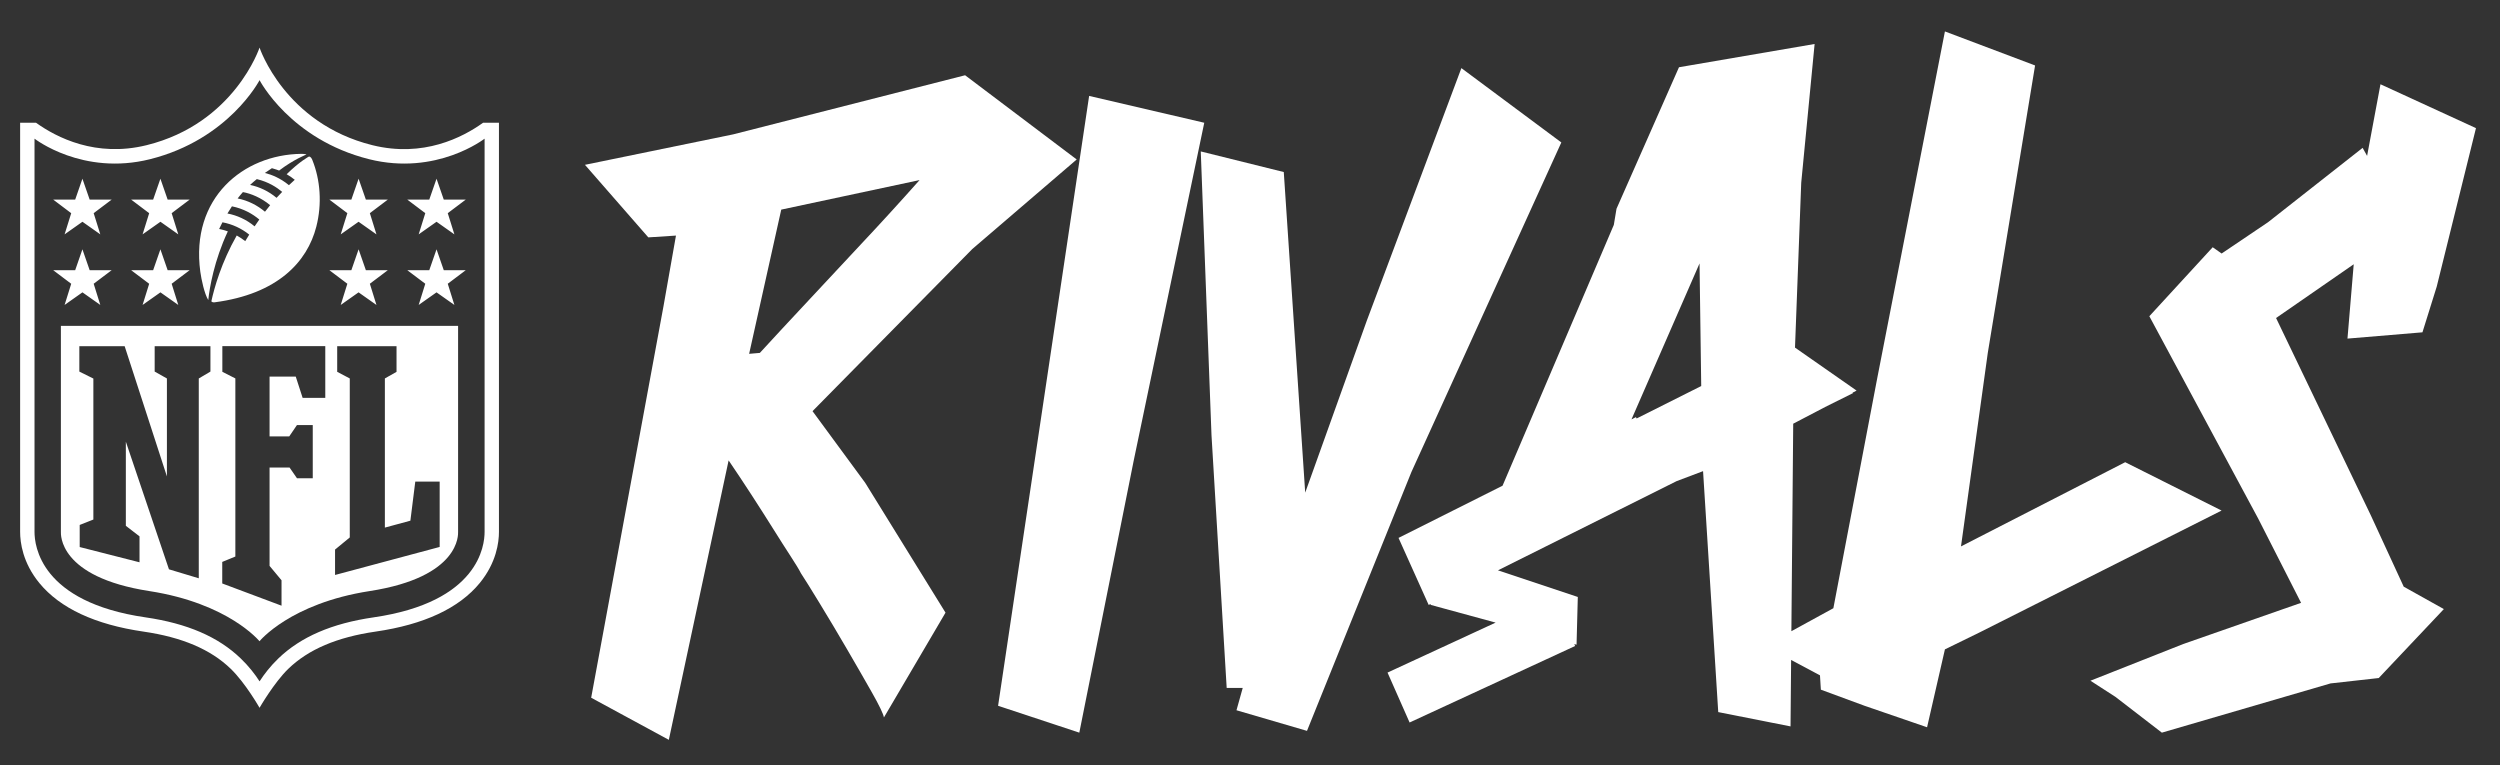 <svg width="98" height="30" viewBox="0 0 98 30" fill="none" xmlns="http://www.w3.org/2000/svg">
  <rect x="0" y="0" width="98" height="30" fill="#333333" stroke="none"/>
  <g clip-path="url(#clip0_9087_10040)">
    <path d="M19.559 4.81V20.852C19.559 21.257 19.46 22.057 18.805 22.856C17.995 23.843 16.62 24.483 14.722 24.759C13.21 24.978 12.091 25.455 11.302 26.217C10.744 26.757 10.174 27.746 10.174 27.746C10.174 27.746 9.624 26.777 9.045 26.217C8.257 25.456 7.138 24.979 5.625 24.759C3.727 24.483 2.354 23.843 1.543 22.856C0.887 22.057 0.789 21.258 0.789 20.852V4.81H1.41C2.216 5.39 3.76 6.182 5.747 5.691C9.189 4.841 10.174 1.866 10.174 1.866C10.174 1.866 11.158 4.841 14.601 5.692C16.587 6.184 18.13 5.392 18.937 4.811H19.558L19.559 4.81ZM18.997 5.435C18.997 5.435 17.116 6.904 14.466 6.24C11.376 5.465 10.175 3.142 10.175 3.142C10.175 3.142 8.974 5.465 5.884 6.24C3.234 6.904 1.353 5.435 1.353 5.435V20.852C1.353 21.376 1.571 23.601 5.707 24.201C7.34 24.438 8.559 24.965 9.436 25.811C9.752 26.115 9.992 26.424 10.175 26.709C10.358 26.425 10.597 26.115 10.912 25.811C11.79 24.965 13.01 24.438 14.642 24.201C18.777 23.601 18.996 21.376 18.996 20.852V5.435H18.997Z" fill="white" />
    <path d="M5.853 23.17C2.282 22.617 2.387 20.933 2.387 20.849V12.775H17.957V20.849C17.957 20.933 18.064 22.617 14.491 23.17C11.373 23.653 10.172 25.137 10.172 25.137C10.172 25.137 8.971 23.653 5.852 23.17H5.853ZM4.885 13.57H3.11V14.566L3.66 14.839V20.366L3.124 20.578V21.444L5.469 22.042V21.025L4.933 20.612V17.314L6.623 22.317L7.792 22.669V14.836L8.249 14.566V13.57H6.063V14.566L6.543 14.836V18.676L4.886 13.57H4.885ZM10.567 18.326H11.35L11.641 18.747H12.26V16.662H11.641L11.338 17.107H10.567V14.764H11.594L11.863 15.596H12.751V13.569H8.716V14.575L9.226 14.834V21.816L8.712 22.027V22.872L11.036 23.743V22.747L10.567 22.183V18.323V18.326ZM17.235 21.44V18.879H16.279L16.087 20.411L15.087 20.682V14.835L15.544 14.576V13.57H13.218V14.576L13.711 14.835V21.068L13.134 21.543V22.539L17.236 21.44H17.235Z" fill="white" />
    <path d="M2.79 11.123L2.086 10.592H2.947L3.231 9.773L3.515 10.592H4.377L3.672 11.123L3.932 11.954L3.232 11.46L2.532 11.954L2.792 11.123H2.79ZM5.846 11.123L5.142 10.592H6.003L6.288 9.773L6.572 10.592H7.434L6.729 11.123L6.989 11.954L6.289 11.46L5.589 11.954L5.848 11.123H5.846ZM2.79 8.356L2.086 7.825H2.947L3.231 7.006L3.515 7.825H4.377L3.672 8.356L3.932 9.187L3.232 8.693L2.532 9.187L2.792 8.356H2.79ZM5.846 8.356L5.142 7.825H6.003L6.288 7.006L6.572 7.825H7.434L6.729 8.356L6.989 9.187L6.289 8.693L5.589 9.187L5.848 8.356H5.846ZM17.812 11.954L17.112 11.46L16.412 11.954L16.671 11.123L15.966 10.592H16.827L17.112 9.773L17.396 10.592H18.257L17.552 11.123L17.812 11.954ZM14.756 11.954L14.056 11.46L13.356 11.954L13.616 11.123L12.912 10.592H13.773L14.057 9.773L14.342 10.592H15.202L14.498 11.123L14.757 11.954H14.756ZM17.812 9.187L17.112 8.693L16.412 9.187L16.671 8.356L15.966 7.825H16.827L17.112 7.006L17.396 7.825H18.257L17.552 8.356L17.812 9.187ZM14.756 9.187L14.056 8.693L13.356 9.187L13.616 8.356L12.912 7.825H13.773L14.057 7.006L14.342 7.825H15.202L14.498 8.356L14.757 9.187H14.756ZM12.111 6.136C12.111 6.136 11.746 6.327 11.237 6.83C11.352 6.895 11.481 6.986 11.555 7.048C11.479 7.117 11.4 7.19 11.326 7.259C10.995 6.985 10.651 6.846 10.383 6.78C10.472 6.716 10.566 6.654 10.659 6.593C10.803 6.63 10.941 6.686 10.941 6.686C11.516 6.247 12.014 6.057 12.014 6.057C12.014 6.057 11.957 6.029 11.802 6.031C9.542 6.061 7.46 7.754 7.852 10.651C7.894 10.959 8.013 11.518 8.164 11.762C8.215 11.28 8.395 10.213 8.931 9.07C8.744 9.003 8.59 8.976 8.59 8.976C8.645 8.861 8.72 8.714 8.72 8.714C9.117 8.789 9.467 8.955 9.77 9.197C9.697 9.316 9.648 9.392 9.613 9.453C9.507 9.369 9.399 9.297 9.28 9.231C8.678 10.288 8.399 11.285 8.286 11.808C8.291 11.84 8.358 11.858 8.41 11.851C10.887 11.529 12.047 10.261 12.399 8.887C12.631 7.987 12.555 7.043 12.245 6.275C12.223 6.221 12.181 6.132 12.109 6.138L12.111 6.136ZM9.982 8.874C9.659 8.604 9.284 8.439 8.915 8.369C8.915 8.369 9.028 8.184 9.092 8.088C9.542 8.177 9.908 8.388 10.165 8.606C10.099 8.7 10.036 8.791 9.98 8.874H9.982ZM10.389 8.301C10.09 8.05 9.727 7.861 9.315 7.779C9.378 7.697 9.452 7.61 9.522 7.53C9.836 7.586 10.239 7.752 10.59 8.043C10.518 8.129 10.452 8.217 10.387 8.3L10.389 8.301ZM10.841 7.755C10.528 7.495 10.177 7.328 9.803 7.249C9.893 7.162 9.986 7.089 10.067 7.021C10.534 7.134 10.848 7.344 11.062 7.522C10.986 7.6 10.911 7.677 10.841 7.755V7.755Z" fill="white" />
    <path d="M42.206 6.251L37.832 2.95L28.737 5.268L22.93 6.461L25.414 9.305L26.498 9.235L26.008 12.009L23.174 27.351L26.218 29.002L28.562 18.048C28.865 18.494 29.168 18.949 29.471 19.417C29.774 19.886 30.055 20.325 30.311 20.734C30.567 21.143 30.794 21.5 30.993 21.805C31.191 22.109 31.326 22.331 31.396 22.471C31.535 22.683 31.781 23.074 32.13 23.648C32.48 24.221 32.836 24.818 33.197 25.438C33.559 26.059 33.885 26.626 34.177 27.141C34.469 27.657 34.626 27.984 34.65 28.124L37.064 24.016L33.915 18.925L31.851 16.117L38.114 9.762L42.207 6.251H42.206ZM33.739 9.586C33.086 10.289 32.398 11.025 31.675 11.798C30.952 12.57 30.322 13.25 29.786 13.834L29.366 13.87L30.625 8.217L36.047 7.059C35.277 7.926 34.508 8.768 33.738 9.587L33.739 9.586Z" fill="white" />
    <path d="M42.694 3.76L39.125 27.667L42.309 28.72L44.443 18.048L47.207 4.812L42.694 3.76Z" fill="white" />
    <path d="M61.204 5.584L57.286 2.67L53.578 12.572L51.164 19.312L50.324 6.744L47.07 5.936L47.491 17.065L48.086 26.966H48.715L48.47 27.842L51.234 28.65L55.327 18.504L61.204 5.584Z" fill="white" />
    <path d="M83.308 18.118L76.871 21.419L77.921 13.835L79.775 2.566L76.241 1.232L73.582 14.854L71.868 23.842L70.222 24.743L70.294 16.609L71.545 15.955L72.638 15.41L72.618 15.395L72.778 15.311L70.364 13.626L70.608 7.166L71.133 1.724L65.816 2.636L63.367 8.183L63.262 8.815L58.9 19.04L54.822 21.086L56.004 23.713L56.073 23.679L56.088 23.713L58.629 24.406L54.391 26.365L55.256 28.322L61.745 25.323L61.712 25.247L61.801 25.272L61.85 23.401L58.72 22.357L65.722 18.861L66.76 18.469L67.355 27.914L70.189 28.475L70.212 25.87L71.343 26.473L71.378 27.035L73.092 27.667L75.541 28.509L76.241 25.455L77.605 24.788L87.086 20.014L83.307 18.118H83.308ZM66.622 10.324L66.688 15.133L64.156 16.404L64.129 16.351L63.954 16.441L66.623 10.324H66.622Z" fill="white" />
    <path d="M92.931 20.19L89.222 12.466L92.266 10.359L92.021 13.273L94.96 13.027L95.519 11.237L97.058 5.023L93.315 3.303L92.79 6.111L92.615 5.796L88.908 8.71L87.088 9.938L86.738 9.692L84.254 12.396L88.522 20.33L90.202 23.631L85.584 25.245L81.945 26.684L82.925 27.317L84.745 28.72L91.356 26.79L93.246 26.579L95.799 23.876L94.226 22.998L92.931 20.19Z" fill="white" />
  </g>
  <defs>
    <clipPath id="clip0_9087_10040">
      <rect width="96.27" height="27.77" fill="white" transform="translate(0.789 1.231)"/>
    </clipPath>
  </defs>
</svg>
